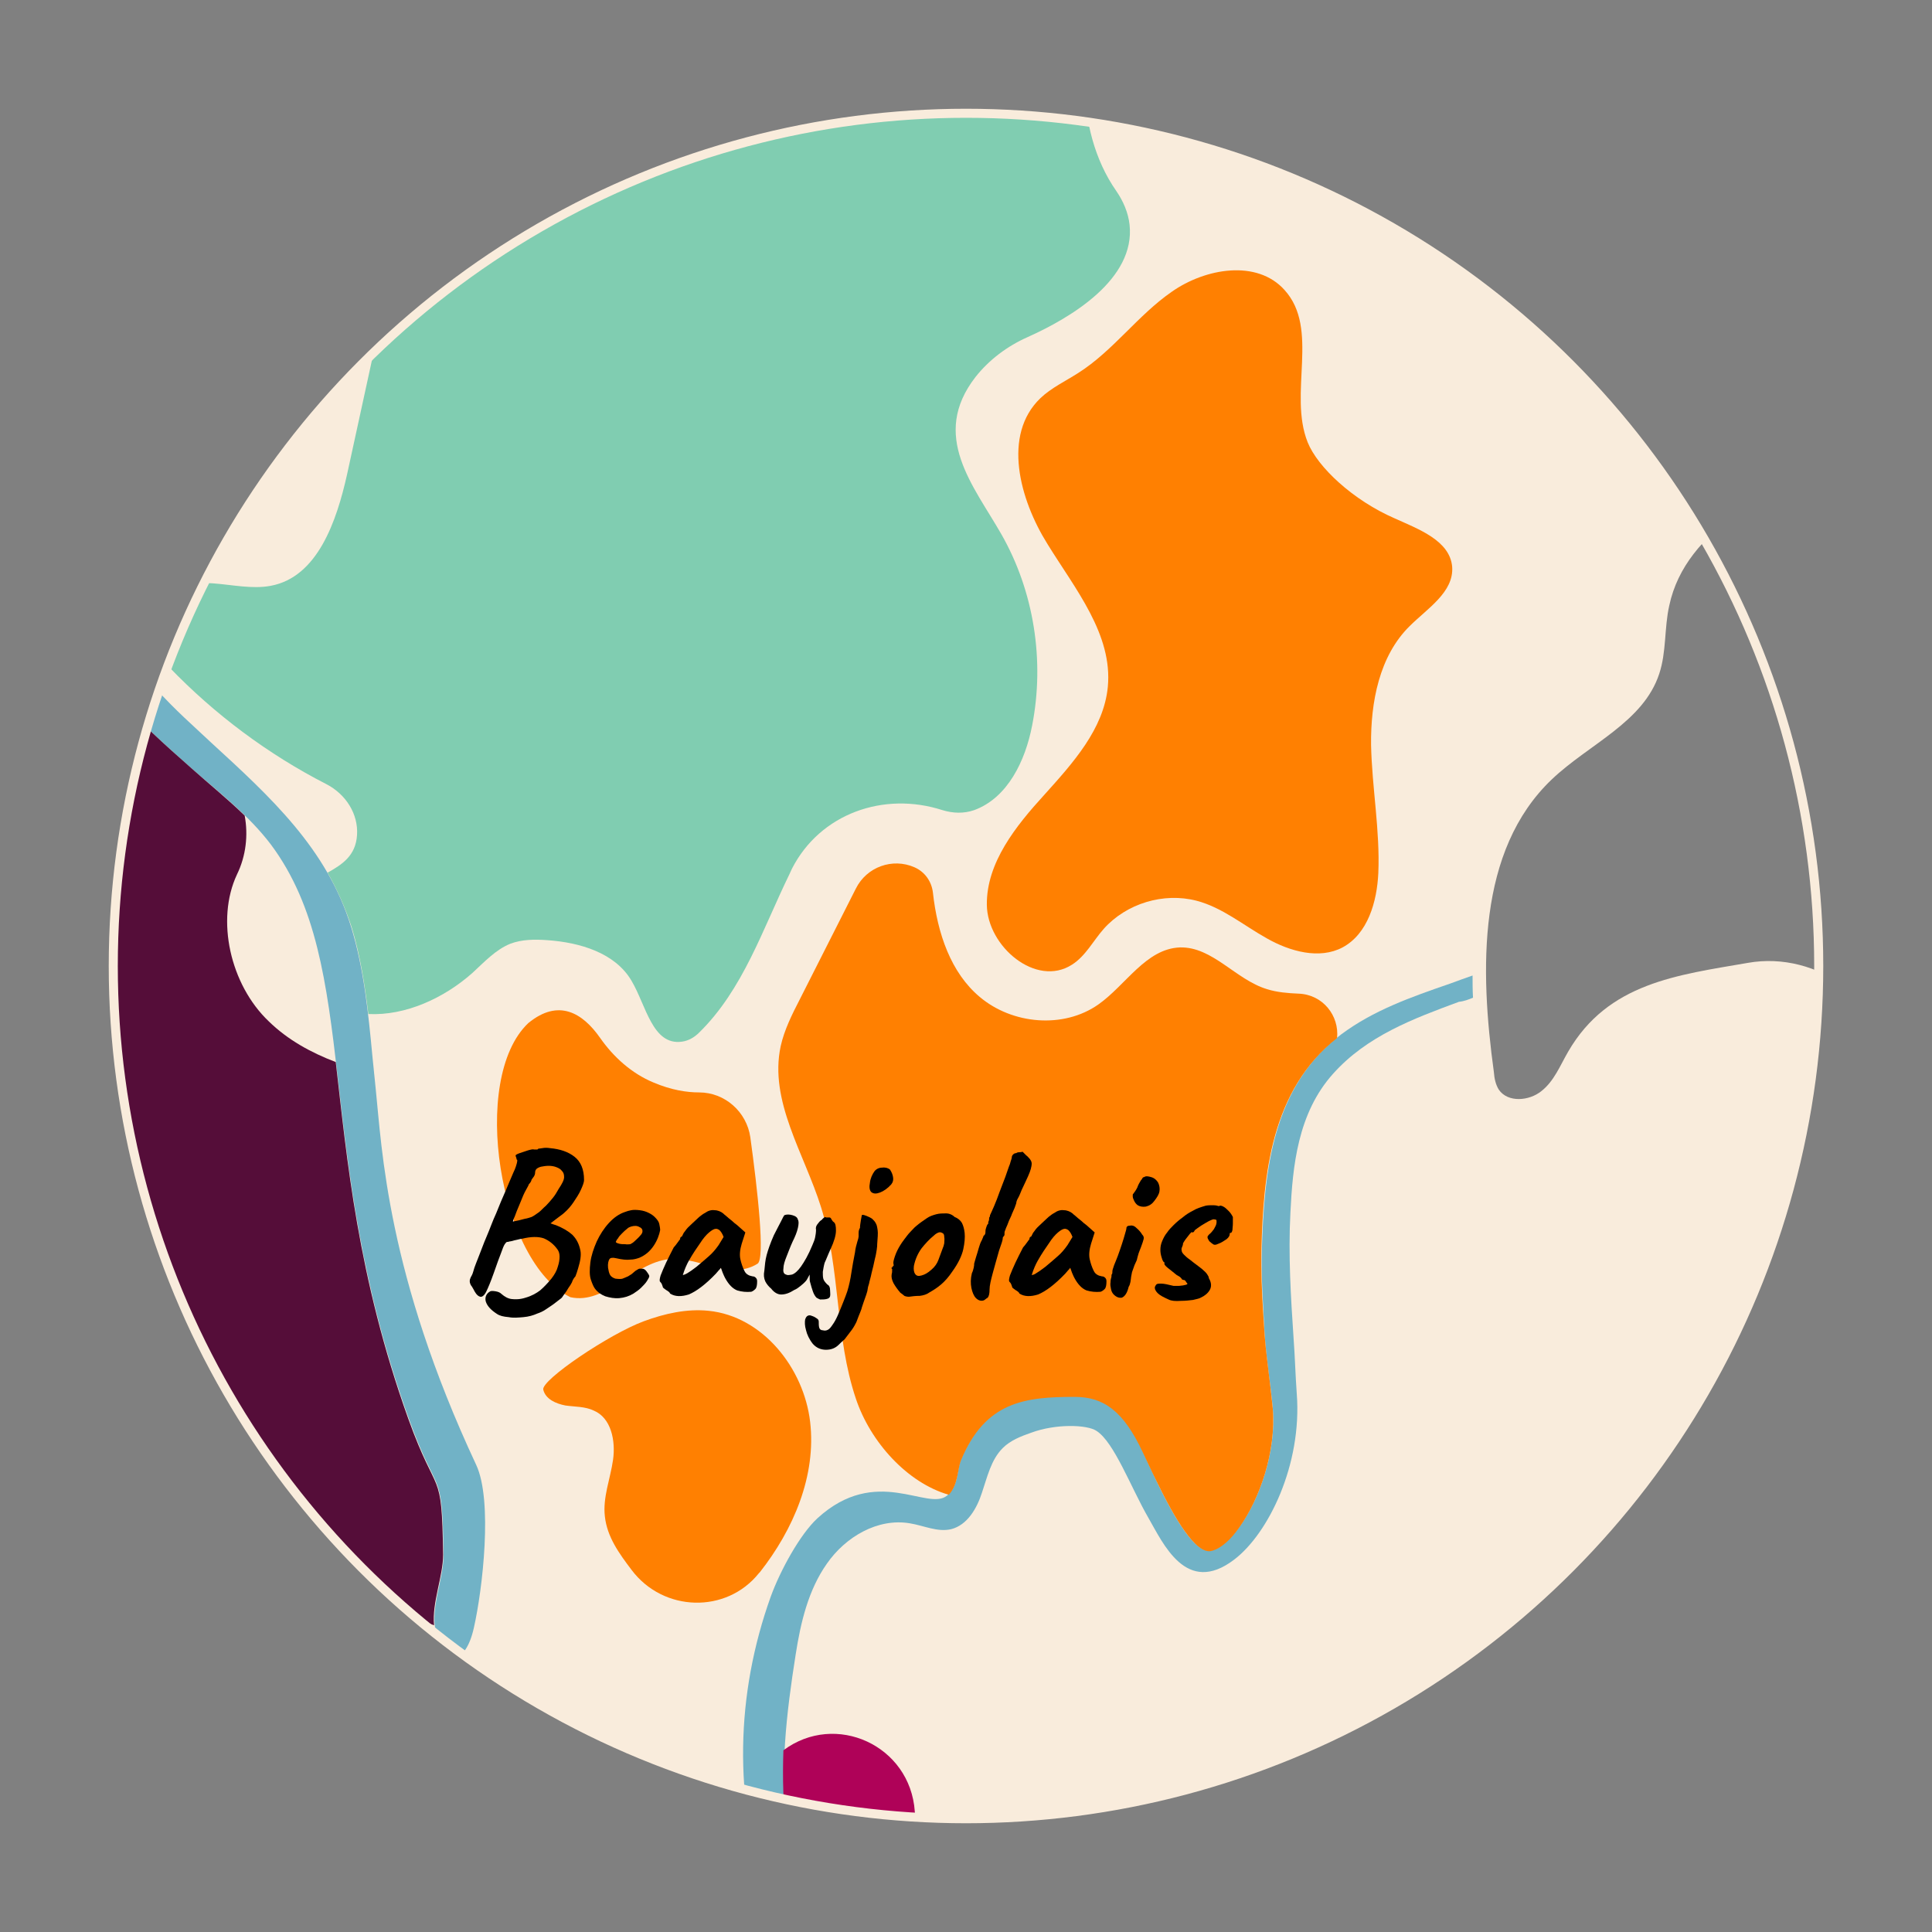 <svg xmlns="http://www.w3.org/2000/svg" xmlns:xlink="http://www.w3.org/1999/xlink" x="0px" y="0px" viewBox="0 0 426.4 426.4" style="enable-background:new 0 0 426.4 426.4;" xml:space="preserve"><rect x="0" y="0" width="426.4" height="426.4" fill="#808080" stroke="none"/><style type="text/css">	.st0{display:none;}	.st1{display:inline;}	.st2{fill:#71B2C6;}	.st3{fill:#FFFFFF;}	.st4{fill:#5B9FAF;}	.st5{fill:#4C929E;}	.st6{fill:#A2E9F4;}	.st7{fill:#F9ECDC;}	.st8{display:inline;fill:#F9ECDC;}	.st9{display:inline;fill:#71B2C6;}	.st10{display:inline;fill:none;stroke:#000000;stroke-miterlimit:10;}	.st11{fill:#550D39;}	.st12{fill:#AF0258;}	.st13{display:none;fill:#550D39;}	.st14{fill:#FF8001;}	.st15{fill:#80CDB1;}	.st16{display:none;fill:#80CDB1;}	.st17{display:inline;fill:#AF0258;}	.st18{display:none;fill:#FF8001;}	.st19{display:none;fill:#AF0258;}	.st20{fill:#C0B295;}	.st21{fill:#C1B1A0;}	.st22{fill:#6D8248;}	.st23{fill:#2D3B5E;}	.st24{fill:#B15472;}	.st25{fill:#8E704C;}	.st26{fill:#546382;}	.st27{fill:#776654;}	.st28{fill:#FFB133;}	.st29{fill:#938574;}	.st30{fill:#8C6F4B;}	.st31{fill:#6E8184;}	.st32{fill:#556566;}	.st33{fill:#B2A89B;}	.st34{fill:#3F6D5A;}	.st35{display:inline;fill:#3F6D5A;}	.st36{display:inline;fill:#548452;}	.st37{fill:#698252;}	.st38{fill:#6B573F;}	.st39{display:inline;fill:#698252;}	.st40{fill:#926DBC;}	.st41{fill:#AD89D3;}	.st42{fill:#D35353;}	.st43{fill:#E26969;}	.st44{fill:#443B36;}	.st45{fill:#7C6642;}	.st46{fill:#A07E55;}	.st47{fill:#89AA5E;}	.st48{fill:#DDB757;}	.st49{fill:#C2D6A3;}	.st50{fill:#D1C4BA;}	.st51{fill:#FCECAC;}	.st52{fill:#317699;}	.st53{fill:#D6789F;}	.st54{fill:#6FA052;}	.st55{fill:#A7BC58;}	.st56{fill:#C0CE89;}	.st57{fill:#CD92A6;}	.st58{fill:#89CFE0;}	.st59{fill:#D182A1;}	.st60{opacity:0.5;fill:#FFFFFF;}	.st61{fill:#D397AC;}	.st62{fill:#E8BFCF;}	.st63{fill:#B23F3F;}	.st64{fill:#6B3B43;}	.st65{fill:#932F2F;}	.st66{fill:#5B2C36;}	.st67{fill:#BAB1A6;}	.st68{fill:#635449;}	.st69{fill:#D8CDC3;}	.st70{fill:#706154;}	.st71{fill:#99897A;}	.st72{fill:#4C4244;}	.st73{fill:#706468;}	.st74{fill:#67934A;}	.st75{fill:#224F7F;}	.st76{fill:#62517C;}	.st77{fill:#83759E;}	.st78{fill:#9F95B7;}	.st79{fill:#E09B51;}	.st80{fill:#F4BB82;}	.st81{fill:#FFD066;}	.st82{fill:#E2BEAA;}	.st83{fill:#FFB92C;}	.st84{fill:#576835;}	.st85{fill:#CED152;}	.st86{fill:#EDED8E;}	.st87{fill:#DDA976;}	.st88{fill:#EFD292;}	.st89{fill:#C1976C;}	.st90{fill:#A3754F;}	.st91{fill:#CC9369;}	.st92{fill:#D8B480;}	.st93{fill:#F7E19A;}	.st94{fill:#EDD49D;}	.st95{fill:#FFFCF8;}	.st96{fill:#466D6C;}	.st97{fill:#E8AC70;}	.st98{fill:#D39359;}	.st99{fill:#845C3D;}	.st100{fill:#F4952F;}	.st101{fill:#5B463E;}	.st102{fill:#7F7369;}	.st103{fill:#D1B686;}	.st104{fill:#F7E1C1;}	.st105{fill:#443D36;}	.st106{fill:#F9C364;}	.st107{fill:#C19548;}	.st108{fill:#FFD140;}	.st109{fill:#F4BF56;}	.st110{fill:#FFD176;}	.st111{fill:#A37934;}	.st112{fill:#454C4C;}	.st113{fill:#634B39;}	.st114{fill:#444B4B;}	.st115{fill:#4C463F;}	.st116{fill:#92AAAD;}	.st117{fill:#4F5959;}	.st118{fill:#E55A7F;}	.st119{fill:#BCAF9F;}	.st120{display:inline;fill:#556566;}	.st121{display:inline;fill:#81913A;}	.st122{fill:#90A3A5;}	.st123{fill:#B0C0C1;}	.st124{display:inline;fill:#FFFFFF;}	.st125{fill:#8EA862;}	.st126{fill:#EAC5D3;}	.st127{display:inline;fill:#C19E67;}	.st128{fill:#C3DDE5;}	.st129{display:inline;fill:#317699;}	.st130{display:inline;fill:#B15472;}	.st131{display:inline;fill:#8E704C;}	.st132{display:inline;fill:#6B5134;}	.st133{clip-path:url(#SVGID_00000150084018867822632190000006573020070047898522_);}</style><g id="background" class="st0"></g><g id="Calque_5" class="st0"></g><g id="Calque_6" class="st0"></g><g id="map"></g><g id="Calque_8" class="st0"></g><g id="Calque_7" class="st0"></g><g id="Calque_9" class="st0"></g><g id="Calque_10"></g><g id="elements" class="st0"></g><g id="text" class="st0"></g><g id="Calque_12">	<g>		<defs>			<circle id="SVGID_1_" cx="213.2" cy="213.2" r="188.2"></circle>		</defs>		<clipPath id="SVGID_00000143602117516929092030000011832251992269658496_">			<use xlink:href="#SVGID_1_" style="overflow:visible;"></use>		</clipPath>		<g style="clip-path:url(#SVGID_00000143602117516929092030000011832251992269658496_);">			<path id="XMLID_00000142870928884966404180000004923923438019775650_" class="st7" d="M574.2-239.1c-3.3-4.9-9.6-8.4-15.4-10.6    c-9.5-3.6-19.5-6.1-29.5-7.6c-7.9-1.1-17.8,0-24.7-4.6c-10.8-7.2-10.9-20.1-27.5-15.6c-8.7,2.4-17.9,7.3-26.3,4    c-3.5-1.3-6.4-3.9-9.8-5.5c-7.1-3.2-15.6-1.4-23.1-3.6c-13.1-3.8-19.7-18-27.7-29.1c-14.2-19.6-41.4-33.1-64.6-21.1    c-7.1,3.7-14.5-6-21.1-8.3c-8.6-3-18.1-3-27-4.4c-24.8-3.9-46.9-17.4-68.2-30.7c-7.8-4.9-16-10.1-20.1-18.4    c-5.9-11.8-1.6-26-3.7-39.1c-1-6.4-4.6-13.3-11-14.3c-18.5-2.7-19.2,30.7-41.5,29.1c-15.8-1.1-18.8-17.8-22.1-30    c-2.7-10-7.2-19.5-13.2-27.9c-3.9-5.4-8.6-10.4-14.9-12.6c-10.1-3.6-22.8,0.9-31.2-5.8c-5.3-4.2-6.9-11.6-11.2-16.9    c-7.6-9.4-21.8-10.5-30.5-18.8c-8.5-8-10.5-21.5-19.8-28.6c-10.4-7.8-25-4.4-38-5.4c-12.3-0.9-24.9-7.1-30.2-18.3    c-5.3-11.4,0-29.3-8-39.2c-6.4-7.9-14.9-2.2-22.6-0.1c-13,3.6-26.7,5.7-40,8.5c-13.3,2.9-26.8,5.8-38.7,12.4    c-8.2,4.5-15.6,11-19.8,19.4c-13,26.5,2.2,59.9-3.9,87.6c-1.3,5.8-3.8,11.5-4.2,17.4c-0.4,5.1,0.8,10.3-0.7,15.2    c-1,3.4-3.3,6.3-5.6,9.1c-9.7,11.8-19,25.9-32.7,33.3c-12.1,6.5-25.2,8.7-38.5,11.2c-16.5,3.1-31.6,11.3-46.3,19.4    c-17.6,9.7-36.6,21.2-42.5,40.4c-3.1,10-2.1,21.1-6.1,30.8c-7.6,19-23.8,16.8-40.3,11.5c-17.4-5.6-36.7-9.6-55.1-8.5    c-9.2,0.5-18.4,2.6-27.7,2.1c-2.6-0.1-5.3-0.5-7.6-1.7c-3.8-2-6.1-5.9-8.2-9.6c-2.9-5.1-5.8-10.3-6.9-16    c-1.2-6.3-0.2-13.2-3.7-18.6c-3.7-5.8-11.3-7.8-18.2-7.6c-6.9,0.2-13.7,2-20.6,1.6c-13.5-0.7-26.7-9.8-39.7-5.9    c-1.9,0.5-3.8,1.5-4.7,3.2c-1,1.9-0.5,4.3,0.1,6.5c4.5,17.1,5,46.1,19.4,56.1c6.6,4.6,9.1,14.9,12.3,21.8    c5.3,11.6,8.5,22.8,7.1,35.9c-0.8,6.9-2.7,13.6-2.7,20.5c0,9.9,4,19.5,9.2,27.9c3.1,5,6.8,11.4,3.6,16.3    c-8.7,13.5-23.3-0.7-32.6-3.7c-14.1-4.6-29.8-3.2-44.3-1.5c-13,1.5-27.1,3.9-36,13.4c-2.5,2.7-4.6,5.9-7.8,7.6    c-7.9,4.3-17.2-2.3-22.9-9.2c-7.1-8.6-12.9-18.3-21-25.9c-11.5-10.8-27.4-16-43.1-15.6c-7.8,0.2-15.6,1.8-22.8,4.9    c-19.7,8.5-33.3,20.3-56.7,17.1c-8.3-1.1-16.6-3.9-25-2.7c-4.9,0.7-9.5,2.8-14.1,4.8c-7.3,3.2-14.6,6.5-21.8,9.7    c-11.7,5.2-24.1,11-31.3,21.6c-7.3,10.6-6.7,27.7,4.5,34c7.2,4.1,18.3,4,21,11.9c0.7,2,0.7,4.2,1.6,6c2.8,5.4,11.6,4.6,14.8,9.8    c2.8,4.5-0.8,10.5-5.6,12.9c-4.7,2.4-10.2,2.5-15.3,4c-5,1.5-10.2,5.5-10,10.8c0.4,10.1,13.7,9.7,19.7,14.3    c7.7,5.8,7.2,15.4,12.3,23c4.2,6.1,12.7,7.6,20.1,6.4c7.3-1.1,14.3-4.3,21.7-5c20.4-2.1,37.9,13.8,57.6,19.6    c7.9,2.3,16.3,3,23.6,6.6c7,3.4,12.7,9.2,19.7,12.7c12.2,6.1,26.6,4.2,40.2,5.3c13.6,1.1,29.1,7.4,32,20.7    c2.6,11.7-2.4,31.6,13.5,36.3c8.1,2.3,26-11.8,29.1-0.2c1.5,5.5-3.5,12-0.5,17.3c3.2,5.7,11.7,4.2,15.7,9.6    c7.9,10.4-4.7,19.5-9.4,28.1c-2.6,4.7-4.1,9.7-2.2,15c2.6,7,10.9,9.7,15.7,15c6.2,6.8,12.6,14.6,17.4,22.5    c4.3,7.1,2.5,15.7,6.9,22.4c2.8,4.2,7.8,6.2,12.3,7.9c16.9,6.4,27.9,19.4,44.3,26c5.7,2.3,12.3,4.2,15.5,9.5    c2.9,5,1.8,11.2,2.7,16.9c1.3,8.1,6.9,15.2,6.8,23.4c-0.2,8.5-6.4,15.4-10.7,22.7c-11.3,19.2,1,32.5,18.5,39.2    c0.4,0.2,0.8,0.2,1.2,0.2c2.6,3.5,5.3,7.1,8.3,10.3c4.3,4.6,9.4,7.6,14.2,11.5c8.1,6.6,11.2,15.2,12.5,25.2    c0.4,3.5,1.3,7.8,0.7,11.3c-0.5,2.6,0.3,3.1-1.3,0.6c-1.5-2.2-2-5.4-2.8-7.9c-2.9-8.2-5.9-17.9-14-22.4c-5.5-3-10.1-3-12.2-9.9    c-0.9-3.1-0.7-6.6-3.4-8.9c-3.9-3.5-8.7-1.7-11,2.4c-3.3,5.8-2.7,14.5-2.6,20.9c0.1,11.8-1.9,22.4-4.8,33.7    c-3.5,14,1.4,27.4-0.9,41.4c-1.6,9.4-17.6,44.1,2.8,45.2c1.7,0.1,3.5-0.2,5.1,0.3c1.6,0.5,3.1,2.4,2.3,3.9    c-0.4,0.7-1.1,1.2-1.8,1.6c-17.3,10.5-17.6,30.4-17.4,48.3c0.3,29.9-7.7,61.5-15.9,90c-5.6,19.4-10.2,37.1-24.1,52.6    c-4,4.4-8.6,8.6-11.3,13.9c-2.8,5.3-3.4,12.3,0.4,17c7.4,9,24.8,3.2,31.3,12.9c6.1,9.2-3.1,25.2,6.3,31.1    c3.6,2.2,8.1,1.5,12.4,1.8c16.3,1.2,27.8,18.9,44.1,20c4.5,0.3,9.1-0.7,13.5,0.3c12.9,2.9,22,15.2,34.9,18.3    c15.4,3.7,28.6-7.3,43.4,3.3c4.6,3.3,8.3,7.9,12.9,11.2c9.3,6.6,21.5,7.4,32.9,7.7c10.4,0.2,20.8,0.2,31.3-0.2    c5.5-0.2,11.2-0.5,15.9-3.3c5.5-3.3,8.7-9.4,13.7-13.5c7.8-6.5,19.3-6.9,29-3.7c10,3.3,18.4,10.1,27.7,14.6    c11.1,5.4,23.4,8.7,35.1,12.8c5.8,2,11.8,4.1,16.9,7.5c9.2,6.1,15.5,15.9,24.7,22c21.5,14,50.4,3.1,75.3,8.9    c5.8,1.3,11.9,3.6,17.6,2c8.5-2.3,15.5-7.4,23.5-10.8c7-2.9,16.7-2.5,22.9-6.5c8.9-5.8,4.1-15.3,2.1-23    c-2.8-10.7-3.1-22.5-2.2-33.5c2-22.4,10.8-44.3,25.5-61.3c4.6-5.3,9.8-10.3,16.1-13.4c4.3-2.2,9-3.4,13.3-5.4    c9.6-4.3,17.4-11.8,25.3-18.9c7.9-7.1,16.4-14,26.6-16.7c12.5-3.4,19.7,1.5,28.8,8.4c7.3,5.6,15.9,5.4,24.5,7    c9.9,1.9,13.6,5.7,21.6,11.5c7.6,5.4,18.3,6.1,26.5,1.6c2-1.1,3.8-2.4,6-3.1c4.7-1.6,9.8,0.2,14.4,2c22.9,8.8,42,29.5,66.4,33.9    c15.1,2.8,26.9,13.2,43,14.4c9.1,0.7,18.1-1.1,27-2.8c15.7-3.1,31.4-6.2,47.1-9.3c6.9-1.4,14.5-3.2,18.3-9.2    c4.3-6.8,1.5-16,4.1-23.6c4-11.6,17.8-17.2,27.6-22.9c10.9-6.4,13.5-16.1,22.9-24.1c8-6.8,18.3-10.4,27.2-16    c17.9-11.3,29.6-31.7,31.2-52.8c2-25.6-17.6-24.4-37.9-24.2c-14.9,0.2-30.2-4.3-41-14.4c-10.9-10.1-16.5-26.3-11.9-40.5    c4-12.4,28.2-39.5,10.8-52.3c-1.9-1.4-4.2-2-6.4-2.6c-14.7-4.1-27.8-7.7-22.3-26c4.5-14.9,15.4-15.8,27-23.4    c12.3-8,17.2-23.9,16.9-38.6c-0.1-3.5-0.5-7.2-2.8-9.8c-1.5-1.6-3.6-2.6-5.2-4.1c-5.1-4.5-5-12.4-5.5-19.2    c-1-11.7-5.6-10.7-13-14.5c-7.4-3.8-14-10.8-9.6-19.9c2.6-5.4,8.2-8.5,12.2-13c8.6-9.5,8.7-25.6,0.2-35.2c-2-2.3-4.4-4.2-6-6.8    c-3.9-6.3-1.8-14.4-2.5-21.8c-1.5-15.8-17.2-27.1-32.5-24.4c-15.6,2.7-30.9,4.4-39.7,19.6c-1.8,3.1-3.1,6.5-5.9,8.7    c-2.7,2.2-7.4,2.6-9.4-0.3c-0.7-1.1-1-2.5-1.1-3.9c-3.1-22.6-3.7-48.9,12.8-64.6c8.2-7.8,20.2-12.6,23.7-23.3    c1.6-4.8,1.1-10.1,2.2-15c3.7-17.5,23-24.7,35.5-34.9c15-12.3,30.1-29.7,33.1-49.5c0.6-4.2,0.7-8.6,2-12.7c1.3-4.1,4.1-8,8.2-9.2    c4.5-1.3,9.1,0.9,13.5,2.2c13.2,3.9,32.6-1.2,40.9-12.9c8-11.3,0.7-25.8,0.2-38.2c-0.7-16.7,0.3-33.4,3.1-49.8    c1.2-7.3,2.8-14.6,5.7-21.4c5.2-12.2,14.5-22.8,16.6-35.9c1.1-6.6,0.1-13.4,1-20c1.6-13.1,9.6-24.4,17.3-35.1    c8.3-11.5,16.7-23.1,25-34.6c2.9-4,5.9-8.4,6-13.3C576.6-234.4,575.7-236.9,574.2-239.1z"></path>			<path id="XMLID_00000023267604885291897970000003589202994085683869_" class="st2" d="M154.7,6.1c0.2,0.2,0.5,0.2,0.7,0.2    c1.5-7.8-0.7-13.4-7.7-20c-1.2-1.1-2.4-2.2-3.8-3.3c-3.3-2.7-6.7-5.6-9.1-9.4c-3.6-5.8-2.6-11.3-1.6-16.7l0.1-0.4    c1.9-10.4,2.2-18.9-2.4-26.7c-4-6.8-11-13-21.2-18.9c-2.1-1.2-4.1-2.3-6.2-3.5c-7.4-4-15-8.2-21.3-14.8c-4.4-4.6-7.7-10-11-15.1    c-2.9-4.6-5.6-8.9-9-12.8C47-152.6,25-147.2,3.7-142c-2.5,0.6-4.9,1.2-7.3,1.8c-25.7,5.9-55.4,9.1-80.4-12.7    c-12.1-10.5-19.6-24.1-26.9-37.2c-3.9-7-7.9-14.3-12.6-20.9c-7.4-10.5-14.9-17.8-23.1-22.4c-10.1-5.7-22-8-33.4-10.3l-3-0.6    c-13.4-2.7-27.4-6.7-39.7-17.8c-6.5-5.9-12.3-12.6-17.9-19c-2.3-2.7-4.6-5.3-7-8c-7.4-8.2-17.5-18.3-30.1-23.9    c-14.8-6.6-31-6.7-43.5-6.1c-3.3,0.2-6.6,0.4-10,0.6c-12.8,0.9-26.1,1.7-39.3-0.8c-6.6-1.3-12.2-3.8-17.5-6.6    c-0.4,2.2-0.9,4.4-1.6,6.5c9.2,6.5,20.9,9.9,31.4,10.8c8.8,0.8,18.2,0.2,27.2-0.3c19.5-1.2,39.6-2.5,57.4,9.2    c11,7.3,19.6,17.2,27.9,26.9c7.2,8.4,14.6,17,23.5,23.6c8.8,6.5,19.8,10.9,34.6,13.8c2.1,0.4,4.1,0.8,6.2,1.2    c11.5,2.1,23.3,4.2,33.5,10.8c14.1,9.2,22.1,24,29.8,38.3c3.4,6.2,6.5,12.1,10.2,17.5c12.7,19,30.5,32,50.1,36.7    c20.7,5,42.1-0.7,62.8-6.2c5.2-1.4,10.5-2.8,15.7-4l1.5-0.4c4.9-1.2,10-2.4,15.2-2.4c1.6,0,3.2,0.1,4.8,0.4    c7.6,1.2,14.1,5.6,20.4,13.7c2.7,3.5,5.1,7.3,7.3,10.9c3.6,5.7,7,11.1,11.5,15.6c4.7,4.7,11.5,8.5,18.8,12.6    c15.6,8.8,33.2,18.8,31,39.7c-0.2,2.3-0.6,4.5-1,6.6c-1.2,6.9-2.2,12.9,1.2,18.8c2.2,3.8,5.7,6.8,9.5,10    c6.3,5.3,13.3,11.3,13.6,21.5C154.5,5.9,154.5,6,154.7,6.1z"></path>			<path id="XMLID_00000084525691659937536790000009890357900681647268_" class="st2" d="M82.9,240.1c-0.2-2.3-0.5-4.6-0.7-6.9    c-0.9-9.6-1.9-19.5-4.7-28.6c-5.3-17.3-17.8-28.7-31-40.8c-1.9-1.8-3.9-3.6-5.8-5.4c-8.6-8.1-15.4-16.9-21-27.2    c-1-1.9-2-3.7-2.9-5.6c-3.1-6.1-6.1-11.8-10.2-16.9c-5.9-7.3-13.9-11.2-22.4-15.2c-7.1-3.4-14.4-6.8-20.7-12.5    c-15.8-14.4-19-37.7-21.5-56.5c-3-21.9-6.6-40.9-23.1-51.4c-24.2-15.5-64-15.3-84.3-11.7c-24,4.2-57.3,11-91.2,40.9l-1,0.7    c-10.2,7.5-20.8,15.3-33.4,18.8c-9.8,2.7-19.6,2-29,1.3c-12-0.9-23.3-1.7-34,4.2c-4.2,2.3-8,5.5-11.9,8.8c-3.4,2.9-7,5.9-11,8.3    c-10.7,6.6-19.1-0.7-25.9-6.5l-0.8-0.7c-1.2-1-2.5-2.1-3.7-3.2c-13.5-11.7-28.9-22.7-47.3-21.8c-19.1,0.9-44,15.4-66.1,35.5    c-20.9,18.9-42.7,37.8-57.7,39.7c-27.9,3.5-39.8-19-54.7-20.1c-8.8-0.6-15.6,3.3-20.8,9.4c-0.6,2.9-1.1,5.7,0.3,8.2    c0.4,0.8,1,1.4,1.6,2c0.8-1,1.6-1.9,2.6-2.8c5.3-5.1,13.2-7.3,20.3-5.7c8.5,1.9,15.1,8.4,22.8,12.4c12.2,6.3,27.1,5.8,39.9,0.8    c13.9-5.4,24.1-14.9,34.6-24.7c28.9-27.3,52.3-38,62.1-43.7c23.6-13.7,43.3,3.5,59.1,17.3l0.6,0.6c13.3,11.7,24.1,17.4,36.6,9.7    c3.5-2.2,6.7-4.8,10-7.7c4.1-3.4,8.3-7,13.3-9.7c10-5.3,21.3-4.5,31.4-3.7l2.1,0.2c11,0.8,20,1.3,28.9-1.4    c10.7-3.2,20.6-9.6,28.8-15.5c12.7-9,25.7-20.1,39.9-26.9c41.8-20,79.5-20.7,96.8-18.2c10.1,1.4,19.7,4.9,29.2,8.4    c18.3,6.7,24,26,26.7,43.7c0.4,2.4,0.7,4.7,1.1,7.1c2.6,17.3,5,33.7,14,48.2c8.3,13.3,21.5,20.4,33.4,25.5    c10.6,4.6,17.3,10.1,22.4,18.4c2.4,3.9,4.5,8,6.5,11.9c2.3,4.4,4.6,8.9,7.3,13.1c6.4,9.9,14.9,17.4,23.9,25.4    c5.9,5.2,12.5,10.2,17.5,16.8c20.1,27,9,67,30.4,126.6c6.5,18.1,7.4,10.3,7.7,30c0.1,5.3-3,11.9-1.7,17.1c2,8.1,6.6,7.3,8.4-0.9    c1.9-8.4,4.2-28,0.5-35.9C85.4,281.2,84.3,253.6,82.9,240.1z"></path>			<path id="XMLID_00000180331607017691968980000018324864050464971176_" class="st2" d="M325.1,220.2c-0.1-1.6-0.1-3.3-0.1-4.9    c-1.7,0.6-3.4,1.2-5,1.8c-8.7,3-16.9,5.9-24,11.2c-15.3,11.5-17,30.5-17.5,47.4c-0.2,6.2,0.3,12.5,0.6,18.6    c0.4,5.9,1.2,10.3,1.8,16.4c1.2,14-7.2,29.8-13.5,31.5c-4.8,1.2-11.6-14-15.2-21.9c-4.3-9.3-8.6-12.2-15-12.2    c-10.9,0-19.6,1-25.1,14c-0.9,2.1-0.5,5.9-3.1,8c-4.3,3.5-15.6-6.9-28.6,5c-3.8,3.5-8.2,11.5-10.3,17.3    c-7.7,21.5-8.3,44.7-0.7,66.8c1.1,3.3,2.4,6.4,3.7,9.5c4.5,10.9,9.2,22.1,4.1,36.2c-3,8.3-7.8,15.8-12.5,22.9    c-3,4.6-6,9.3-8.5,14.2c-6.3,12.2-8.9,25.8-7.8,40.2c1,13,6.2,22.5,12.3,33.5c1.4,2.6,2.8,5.2,4.3,7.9    c8.7,16.8-0.1,28.4-8.6,39.5c-1.2,1.6-2.5,3.2-3.7,4.9c-9.4,13.1-9.9,28.1-1.4,46c2.5,5.3,5.3,10.7,7.9,15.8    c4.7,9.1,9.5,18.5,13.5,28.4c1.6-0.5,3.1-1.1,4.6-1.9c0.9-0.5,1.7-1,2.6-1.5c-3.5-8.6-7.2-16.5-10.6-23.4c-1.4-2.7-3-5.6-4.7-8.7    c-7.4-13-16.6-29.1-9.1-44.4c2.5-5.1,6-9.3,9.3-13.4c4.3-5.3,8.4-10.3,10.2-16.9c3-11.6,0.7-22.3-7.7-35.8    c-10.4-16.6-13.8-34.5-9.8-52c2.6-11.6,8.9-21.6,15.1-31.3c8-12.7,15.6-24.7,15-39.7c-0.4-8.1-3.5-15.5-6.8-23.4    c-2.8-6.7-5.8-13.7-6.9-21.3c-2-12.8-0.3-26.6,1.7-39.3c1.1-7.1,2.8-14.3,6.9-20.1c4.1-5.9,11.2-10.1,18.3-8.9    c3.1,0.5,6.1,2,9.1,1.3c3.6-0.9,5.7-4.6,6.8-8c1.2-3.5,2-7.3,4.6-9.9c1.7-1.7,4-2.6,6.3-3.4c5.4-2,12.3-1.8,14.4-0.4    c3.9,2.5,7.6,12.5,11.4,19.1c3.3,5.7,8.4,17.4,19,9.3c7.5-5.7,15-20.9,13.8-36.6c-0.3-4.1-0.4-8.2-0.7-12.2    c-0.6-9-1.2-18.3-0.7-27.8c0.5-10.2,1.6-21.9,9.4-30.6c7.5-8.4,17.8-12.2,27.8-15.9C323.1,221,324.1,220.6,325.1,220.2z"></path>			<path class="st12" d="M500.7-232c-12,4.7-24.2,10-32.8,19.5c-8.6,9.5-12.5,24.5-5.8,35.5c3.9,6.3,11.1,11.4,10.9,18.8    c-0.2,6.8-6.8,11.7-13.4,13.8c-6.5,2.1-13.7,2.6-19.5,6.1c-5.8,3.6-9.7,12-5.3,17.3c1.4,1.7,3.5,2.9,4.3,5    c1.5,3.8-2.3,7.5-5.7,9.7c-11.7,7.7-24.8,14.2-33.5,25.2c-8.7,11-11.1,28.8-0.7,38.3c3.7,3.3,8.6,5.3,11.8,9.1    c4.2,5.1,4.6,12.2,6.1,18.6c2.8,12.3,10.1,23,17.2,33.4c2.7,3.9,5.5,8,8.7,11.5c1.2-1.2,2.6-2.1,4.3-2.6    c4.5-1.3,9.1,0.9,13.5,2.2c13.2,3.9,32.6-1.2,40.9-12.9c8-11.3,0.7-25.8,0.2-38.2c-0.7-16.7,0.3-33.4,3.1-49.8    c1.2-7.3,2.8-14.6,5.7-21.4c5.2-12.2,14.5-22.8,16.6-35.9c1.1-6.6,0.1-13.4,1-20c1.6-13.1,9.6-24.4,17.3-35.1    c8.3-11.5,16.7-23.1,25-34.6c2.9-4,5.9-8.4,6-13.3c0-2.8-0.9-5.3-2.4-7.5c-3.3-4.9-9.6-8.4-15.4-10.6c-0.5-0.2-1.1-0.4-1.6-0.6    c-6.2,0.7-12.5,2.4-18.2,4.3C526-241.6,513.3-236.9,500.7-232z"></path>			<path class="st14" d="M236.6,212.9c3-1.9,4.7-5.3,7-7.9c5-5.6,13.2-8.1,20.5-6.2c5.7,1.5,10.3,5.4,15.5,8.3    c5.1,2.9,11.6,4.7,16.7,2c5.6-3,7.6-10.1,7.9-16.4c0.4-9.4-1.4-18.8-1.6-28.3c-0.1-9.4,1.8-19.6,8.5-26.2    c3.9-3.9,9.8-7.5,9.4-13.1c-0.5-5.8-7.4-8.3-12.7-10.7c-9.2-4-17-11.3-19.2-16.8c-4.3-10.8,2.7-25-5.1-33.6    c-6.1-6.8-17.5-4.8-24.9,0.4c-7.5,5.2-12.9,13-20.6,17.9c-2.8,1.8-6,3.3-8.4,5.6c-8.4,8.1-4.6,22.3,1.6,32.2    c6.1,9.9,14.4,19.9,13.3,31.5c-0.9,9.3-7.7,16.8-14,23.8c-6.3,6.9-12.8,15-12.7,24.3C217.9,208.9,228.7,218,236.6,212.9z"></path>			<path class="st14" d="M286.6,219.3c-2.4-0.1-4.8-0.3-7-1c-6.9-2.1-12-9.4-19.2-9.2c-7.5,0.3-11.9,8.3-18,12.6    c-7.7,5.4-19,4.4-26.2-1.7c-6.3-5.3-9.3-13.9-10.3-23c-0.3-2.5-1.8-4.6-4.1-5.6c-4.8-2.1-10.5-0.1-12.9,4.7l-12.4,24.5    c-1.7,3.3-3.4,6.7-4.2,10.3c-2.6,12.1,5.2,23.7,8.9,35.5c4.3,13.7,3.1,28.7,7.7,42.3c3.2,9.6,11.4,18.6,20.5,21.2    c2.1-2.2,1.9-5.6,2.7-7.6c5.4-13,14.1-14,25.1-14c6.3,0,10.7,3,15,12.2c0.9,1.9,2,4.3,3.2,6.7c3.7,7.6,8.5,16,12,15.1    c2-0.5,4.2-2.4,6.2-5.3c4.4-6.2,8.1-16.6,7.3-26.2c-0.2-2-0.4-3.7-0.6-5.4c-0.4-3.6-0.9-6.9-1.2-10.9c-0.1-1.5-0.2-3.1-0.3-4.6    c-0.3-4.7-0.5-9.4-0.4-14c0.4-16.6,2.1-35.3,16.7-46.8C295.6,224.2,292,219.5,286.6,219.3z"></path>			<path class="st14" d="M135.3,322.2c-0.6,4.2-2.3,8.3-1.8,12.5c0.5,4.5,3.1,8.1,5.9,11.8c7,9.3,20.9,9.7,28.1,0.7    c0.1-0.1,0.1-0.1,0.2-0.2c7.4-9.4,12.5-21.3,11.1-33.2c-1.4-11.9-10.5-23.3-22.4-24.5c-4.8-0.5-9.7,0.6-14.3,2.3    c-7.6,2.8-22.7,13-22.2,15.1c0.5,2.1,2.8,3.1,4.9,3.5c2.1,0.3,4.3,0.2,6.2,1.1C134.9,312.9,135.9,318,135.3,322.2z"></path>			<path class="st14" d="M125.9,286.3c7.8,1.7,13.8-7.5,21.7-8.4c6.4-0.7,13.6,4.8,19.6,1c1.7-1.1,0-16.3-1.6-27.9    c-0.8-5.6-5.6-9.9-11.3-9.9c-2.7,0-6.1-0.5-10.1-2.2c-4.8-2-8.8-5.6-11.8-9.9c-3.8-5.4-9.1-8.7-15.8-3.2    C103.6,238.1,110.2,278.7,125.9,286.3z"></path>			<path class="st15" d="M133.2-43.1c-1,5.3-2,10.9,1.6,16.7c2.4,3.8,5.8,6.7,9.1,9.4c1.4,1.1,2.6,2.2,3.8,3.3    c7,6.6,9.1,12.2,7.7,20c-0.2,0-0.5,0-0.7-0.2c-0.2-0.1-0.2-0.2-0.2-0.3c-0.2-10.3-7.3-16.2-13.6-21.5c-3.8-3.2-7.4-6.2-9.5-10    c-3.4-5.9-2.4-11.9-1.2-18.8c0.4-2.1,0.7-4.3,1-6.6c0.1-1.2,0.2-2.3,0.2-3.4c-25.6,3-51.3,6-76.9,9c-4.1,0.5-8.5,0.9-12.3-0.8    c-4.6-2.1-7.3-7-9.6-11.6l-38.6-76.5c-8.6,2.1-17.2,4-25.8,4.8c-0.5,14.2,3.7,29-0.8,42.5c-3.6,11.1-12.5,19.6-18.2,29.8    c-7.3,13.2-8.9,29.8-2.6,43.5c6.3,13.7,21,23.6,36,22.7C-8.9,8.4-0.9,4.9,7.5,5c26.4,0.5,41.4,35.2,67.6,38.1    c4.9,0.5,10.9,0.3,12.5,6.3c0.4,1.6,0.3,3.2,0,4.8l-11,50.5c-2.3,10.3-6.5,22.7-16.9,24.6c-8.1,1.5-17.9-4-23.4,3.1    c-3.4,4.4-2.8,10.8,1,14.8c10.1,10.5,21.9,19.3,34.8,25.9c4.2,2.2,7,6.5,6.7,11.2c-0.3,4.6-3.3,6.5-6.5,8.3    c2.1,3.7,3.9,7.7,5.3,12c1.9,6.2,2.9,12.7,3.7,19.2c8.2,0.4,16.7-3.5,23-9.1c2.6-2.4,5.1-5.1,8.3-6.4c2.6-1,5.5-1,8.2-0.8    c7.2,0.5,15,2.8,18.6,9c3.2,5.4,4.6,14.3,11.1,13.4c1.5-0.2,2.8-1,3.8-2c9.7-9.5,14-22.8,19.9-34.9c0.2-0.4,0.4-0.9,0.6-1.3    c6.2-12.1,20.2-17.1,33.2-12.9c2.3,0.7,4.7,0.8,7,0c7.4-2.7,11.3-10.9,12.8-18.7c2.8-14.3,0.4-29.6-6.8-42.2    c-6.1-10.7-15.8-21.7-5.7-34.7c3-3.8,7-6.8,11.5-8.8c9.6-4.3,23.8-12.8,22.5-24.8c-0.3-2.7-1.4-5.2-2.9-7.4    c-4.9-7-6.9-15.5-7.1-24c-0.4-14.8-11-29.8-25.8-32.5c-4.7-0.9-9.6-0.7-13.9-2.6c-10.6-4.7-12.5-18.6-15.2-29.9    s-12.1-24.4-23-20.3c-4.5,1.7-7.5,5.9-11.6,8.4c-4.1,2.5-9.1,3.1-14,3.7c-0.4,0-0.7,0.1-1.1,0.1c-0.1,3.6-0.6,7.4-1.3,11.5    L133.2-43.1z"></path>			<g>				<path class="st11" d="M-483,211.1c6.8,4.6,13.2,13.6,21.1,8.9c5-2.9,6.6-9.4,4-14.6c-12.9-25.5-28.2-53.2-24.8-82     c3.1-26,28.6-51,53.6-43.1c50.4,19,32.8,128.3,52.6,171.5c15.5,16.9,72.3,7.9,87-7.6c24.6-34.6,37-54,83.9-58     c56.2-8.9,125.9,34.1,110.9,96.5c-3.3,12.1-10.2,23.1-11.6,35.5c-2.7,22.3,15.8,44.9,38.2,46.7c26,2.1,49.6-19.9,75.5-17.1     c34.6,7.2,44.5,27.3,80.5,9.6c2.6-0.3,5.2,0.3,7.9,1.3c-0.5-5,2-10.8,2-15.6c-0.3-19.7-1.2-11.9-7.7-30     c-11.2-31.3-13.5-57.2-16-78.7c-5.5-2.1-10.6-4.9-14.8-9c-8.5-8.1-11.7-22.4-7-32.4c2-4.1,2.5-8.7,1.7-13     c-3.8-3.7-7.9-7-11.7-10.4c-6-5.3-11.7-10.4-16.7-16.1c-36.5-15.4-81.5-4.2-73.5-66.6c0.3-2,0.6-3.9,1-5.9     c-1.5-1.8-2.9-3.7-4.2-5.7c-9-14.5-11.4-30.8-14-48.2c-0.4-2.4-0.7-4.7-1.1-7.1c-2.8-17.7-8.5-37-26.7-43.7     c-9.5-3.5-19.2-7-29.2-8.4c-17.3-2.4-54.9-1.8-96.8,18.2C-233.3-7.1-246.4,3.9-259,13c-8.2,5.8-18,12.2-28.8,15.5     c-8.9,2.7-18,2.3-28.9,1.4l-2.1-0.2c-10-0.8-21.4-1.7-31.4,3.7c-4.9,2.6-9.2,6.2-13.3,9.7c-3.4,2.8-6.5,5.5-10,7.7     c-12.5,7.7-23.3,2-36.6-9.7l-0.6-0.6c-15.8-13.8-35.4-31.1-59.1-17.3c-9.8,5.7-33.2,16.4-62.1,43.7     c-10.5,9.9-20.7,19.3-34.6,24.7c-12.8,5-27.7,5.5-39.9-0.8c-7.7-4-14.3-10.5-22.8-12.4c-7.2-1.6-15,0.6-20.3,5.7     c-0.3,0.3-0.6,0.6-0.9,0.9c3.2,5.6,11.6,4.2,15.6,9.4c7.9,10.4-4.7,19.5-9.4,28.1c-2.6,4.7-4.1,9.7-2.2,15     c2.6,7,10.9,9.7,15.7,15c6.2,6.8,12.6,14.6,17.4,22.5c4.3,7.1,2.5,15.7,6.9,22.4c2.8,4.2,7.8,6.2,12.3,7.9     c16.9,6.4,27.9,19.4,44.3,26c3.5,1.4,7.2,2.7,10.4,4.6C-523.1,218.2-506.3,198.3-483,211.1z"></path>			</g>			<path class="st12" d="M173.7,404.9c1.2,7.6,4.1,14.6,6.9,21.3c3.3,7.9,6.4,15.3,6.8,23.4c0.7,15-6.9,27-15,39.7    c-6.1,9.7-12.4,19.7-15.1,31.3c-4,17.5-0.6,35.5,9.8,52c7,11.2,9.8,20.5,8.8,29.9c7.4,1.3,14.6,4.9,20.2,11.1    c14,15.2,34.5,28.2,73.6,38.1c4.3,1.1,8-5.1,11.1-9c1.6-2,2.8-4.4,3.3-6.9c3.3-18.1-26.6-32.2-29.9-49.6    c-0.5-3.5,0.2-6.7,1.5-9.9c6.5-15,0.3-32.3-14.6-38.9c-32-14.2-17.2-22.4,8.5-34.7c18.3-8.7,18.4-34.4,0.5-43.8    c-0.1-0.1-0.3-0.1-0.4-0.2c-11.8-6.2-21-16.3-30-26.1c-10.1-10.1-16.9-20.4-17.8-32.8c-1-14.6-17.5-22.1-29-13.5    C172.7,392.4,172.8,398.8,173.7,404.9z"></path>			<g>				<path d="M109.7,290c-1.4-0.9-2.2-1.8-2.5-2.8c-0.2-0.9,0.1-1.7,1-2.2c0.2-0.1,0.6-0.1,1.2,0c0.6,0.1,1,0.3,1.3,0.6     c0.7,0.6,1.4,1,2.2,1.1s1.9,0.1,3.1-0.3c1.4-0.4,2.4-1,3.2-1.6c0.7-0.6,1.6-1.5,2.5-2.6c0.7-0.9,1.2-1.8,1.4-2.6     c0.3-0.9,0.4-1.6,0.4-2.3c0-0.7-0.2-1.2-0.5-1.6c-0.8-1.1-1.8-1.9-3-2.4c-1.2-0.4-2.8-0.4-4.8,0.1c-0.2,0-0.6,0.1-1,0.2     c-0.5,0.1-0.9,0.2-1.2,0.3c-0.4,0.1-0.6,0.1-0.6,0.1c-0.2,0.1-0.4,0.1-0.5,0.1s-0.3,0.2-0.5,0.5c-0.2,0.3-0.5,1-0.8,1.9     c-0.4,1-0.9,2.4-1.6,4.4c-0.7,2-1.3,3.4-1.7,4.2s-0.9,1.2-1.3,1.1c-0.4-0.1-0.8-0.4-1.2-1.1c-0.3-0.5-0.5-1-0.9-1.5     c-0.3-0.6-0.3-1.1,0-1.7c0.2-0.3,0.3-0.6,0.4-0.8c0.1-0.2,0.2-0.7,0.4-1.3c0.2-0.5,0.5-1.4,1-2.6c0.5-1.2,1-2.7,1.7-4.3     s1.3-3.4,2.1-5.1c0.7-1.8,1.4-3.4,2.1-5c0.7-1.6,1.2-2.9,1.7-4c0.5-1,0.7-1.8,0.8-2.2c0.1-0.5,0.1-0.7-0.1-0.7     c0-0.2,0-0.3-0.1-0.5s-0.1-0.3-0.1-0.4c0-0.1,0.3-0.3,0.9-0.5c0.6-0.2,1.2-0.4,1.8-0.6c0.7-0.2,1.1-0.3,1.4-0.2     c0.2,0,0.4,0,0.6,0s0.3-0.1,0.3-0.2c0.1,0,0.4,0,0.9-0.1s1.1-0.1,1.7,0c2.2,0.2,4,0.8,5.4,1.9c1.4,1.1,2.1,2.8,2.1,5.1     c0,0.6-0.3,1.3-0.7,2.2c-0.4,0.9-1,1.8-1.6,2.7c-0.6,0.9-1.3,1.7-2,2.3c-0.4,0.4-0.9,0.7-1.4,1.1c-0.5,0.4-1.1,0.8-1.7,1.3     c0.5,0.2,0.9,0.3,1.2,0.4c1.5,0.6,2.7,1.3,3.6,2.1c0.9,0.9,1.5,2,1.8,3.5c0.1,0.5,0.1,1.1,0,1.8c-0.1,0.7-0.3,1.4-0.5,2.1     c-0.2,0.7-0.4,1.3-0.6,1.8c-0.2,0.2-0.5,0.6-0.7,1.1c0,0.1-0.1,0.3-0.4,0.8c-0.3,0.4-0.6,0.9-0.9,1.4c-0.4,0.5-0.7,1-1,1.4     c-0.3,0.3-0.8,0.6-1.4,1.1c-0.6,0.5-1.3,0.9-2,1.4c-0.7,0.5-1.4,0.8-2,1c-0.9,0.4-1.9,0.7-3.1,0.8s-2.2,0.2-3.2,0     C111.1,290.6,110.3,290.4,109.7,290z M113.2,269.6c1.1-0.2,1.9-0.4,2.6-0.6c0.7-0.1,1.1-0.3,1.5-0.4c0.2-0.1,0.4-0.2,0.7-0.4     c0.3-0.2,0.6-0.4,1-0.7c0.5-0.4,0.9-0.9,1.5-1.4c0.5-0.5,1-1.1,1.5-1.7c0.5-0.6,0.9-1.3,1.3-2c0.8-1.2,1.2-2,1.2-2.6     s-0.1-1-0.5-1.4c-0.3-0.4-0.7-0.6-1.2-0.8s-1.1-0.3-1.7-0.3c-0.6,0-1.2,0.1-1.7,0.2c-0.4,0.1-0.8,0.3-1,0.5     c-0.2,0.2-0.3,0.5-0.3,0.8c0,0.3-0.1,0.6-0.3,0.9s-0.4,0.5-0.5,0.7c0,0.2-0.2,0.6-0.6,1c0,0.1-0.2,0.5-0.6,1.2     c-0.4,0.7-0.8,1.6-1.3,2.9c-0.6,1.4-1,2.4-1.2,3C113.3,269.1,113.2,269.5,113.2,269.6z"></path>				<path d="M139.8,285.5c-1,0.6-2,0.9-3.1,1c-1.1,0.1-2.1-0.1-3.1-0.4c-1-0.4-1.7-0.9-2.3-1.7c-0.3-0.4-0.6-1.1-0.9-2     c-0.3-0.9-0.3-2.2-0.1-3.8c0.2-1.5,0.7-3,1.4-4.6c0.7-1.5,1.6-2.9,2.7-4.1c1.1-1.2,2.3-2,3.5-2.4c0.5-0.2,0.9-0.3,1.4-0.4     c0.5-0.1,1.1-0.1,1.9,0c0.8,0.1,1.4,0.3,2,0.6c0.6,0.3,1,0.6,1.3,0.9c0.5,0.5,0.9,1,1,1.5s0.2,1,0.2,1.4c-0.2,1-0.6,2.2-1.4,3.4     c-0.8,1.2-1.8,2.1-3.2,2.7c-0.6,0.2-1.2,0.4-2,0.4c-0.8,0.1-1.8,0-3.1-0.3c-0.8-0.2-1.3-0.1-1.5,0.2c-0.2,0.3-0.4,1-0.3,1.9     c0.1,0.6,0.2,1.1,0.4,1.5c0.2,0.4,0.6,0.7,1.2,0.9c0.8,0.1,1.3,0.1,1.6,0c0.3-0.1,0.7-0.3,1.2-0.5c0.3-0.2,0.5-0.3,0.8-0.5     c0.2-0.2,0.5-0.4,0.7-0.6c0.2-0.2,0.5-0.3,0.6-0.4c0.2-0.1,0.3-0.2,0.5-0.2c0.2,0,0.3,0,0.5,0c0.4,0,0.7,0.2,1,0.6     c0.3,0.4,0.5,0.7,0.6,1c0,0.3-0.2,0.6-0.5,1.1c-0.3,0.5-0.8,1-1.3,1.5S140.4,285.1,139.8,285.5z M139.1,274.6     c0.2-0.1,0.6-0.3,1-0.7c0.4-0.4,0.8-0.7,1.2-1.2c0.4-0.4,0.5-0.7,0.5-1c0-0.4-0.2-0.7-0.7-0.9c-0.5-0.3-1.1-0.3-1.8-0.1     c-0.3,0.1-0.6,0.2-0.9,0.5c-0.4,0.3-0.7,0.6-1.1,1c-0.4,0.4-0.7,0.7-0.9,1.1c-0.3,0.3-0.4,0.6-0.5,0.8c0.1,0.2,0.4,0.3,0.8,0.4     c0.4,0.1,0.8,0.1,1.3,0.1C138.4,274.7,138.8,274.6,139.1,274.6z"></path>				<path d="M147.9,285.5c-0.1-0.3-0.4-0.5-0.9-0.8c-0.4-0.3-0.7-0.5-0.7-0.6c0-0.1-0.1-0.3-0.2-0.6c-0.1-0.3-0.3-0.5-0.4-0.6     c-0.2-0.2-0.1-0.7,0.1-1.4c0.3-0.8,0.7-1.7,1.2-2.8c0.5-1.1,1.1-2.2,1.7-3.4c0.3-0.3,0.5-0.6,0.8-1c0.3-0.4,0.5-0.7,0.6-0.8     c0-0.1,0-0.3,0.1-0.4c0.1-0.1,0.2-0.2,0.3-0.2l0.4-0.8c0.1-0.1,0.3-0.4,0.6-0.8c0.3-0.4,0.8-0.8,1.3-1.3s1-0.9,1.5-1.4     c0.5-0.4,0.9-0.7,1.3-0.9c0.7-0.5,1.4-0.7,2.1-0.6c0.7,0,1.4,0.3,1.9,0.7c0.1,0.1,0.3,0.3,0.7,0.6c0.3,0.3,0.7,0.6,1.2,1     c0.4,0.4,0.8,0.7,1.2,1l1.8,1.6l-0.8,2.5c-0.4,1.3-0.5,2.5-0.3,3.4s0.5,1.8,0.9,2.6c0.2,0.4,0.4,0.6,0.7,0.8     c0.3,0.2,0.6,0.3,1.1,0.4c0.3,0,0.5,0.1,0.7,0.3c0.2,0.2,0.3,0.4,0.3,0.8c0,0.8-0.1,1.4-0.4,1.7c-0.3,0.3-0.6,0.5-0.9,0.6     c-1.1,0.1-2.1,0-3.1-0.3c-1-0.4-1.9-1.3-2.7-2.8c-0.1-0.2-0.3-0.6-0.5-1.1s-0.3-0.9-0.4-1.1c-0.1,0.2-0.3,0.4-0.5,0.6     c-0.2,0.2-0.4,0.5-0.6,0.7c-2.3,2.4-4.3,3.9-6,4.6C150.4,286.2,149,286.2,147.9,285.5z M151.7,281c0.5-0.3,1.1-0.7,2-1.4     c1.1-0.9,2-1.7,2.8-2.4c0.7-0.6,1.4-1.4,2.1-2.4l1.1-1.8c-0.3-0.8-0.6-1.2-0.9-1.5c-0.3-0.2-0.5-0.3-0.8-0.3     c-0.4,0-0.9,0.3-1.5,0.8c-0.6,0.5-1.3,1.3-2,2.4c-0.7,1-1.6,2.3-2.5,3.9c-0.4,0.7-0.9,1.8-1.3,3.1     C150.8,281.4,151.2,281.3,151.7,281z"></path>				<path d="M180.2,286.4c-0.3-0.3-0.6-0.8-0.8-1.4c-0.2-0.6-0.4-1.2-0.6-2c-0.1-0.3-0.1-0.6-0.1-0.9c0-0.3,0-0.6,0-0.8     c-0.1,0.2-0.3,0.5-0.5,0.9s-0.4,0.6-0.6,0.8c-0.1,0.1-0.4,0.4-0.9,0.8c-0.5,0.4-0.9,0.7-1.4,0.9c-1.1,0.7-2,1-2.9,1     c-0.8,0-1.6-0.5-2.2-1.3c-0.5-0.4-1-1-1.3-1.6c-0.3-0.7-0.4-1.4-0.2-2.4c0.1-1.1,0.2-2.3,0.5-3.4c0.3-1.1,0.8-2.6,1.6-4.4     c0.7-1.3,1.2-2.4,1.6-3.1c0.4-0.8,0.6-1.2,0.7-1.3c0.5-0.2,1.1-0.2,1.8,0c0.7,0.2,1.1,0.5,1.2,1c0.2,0.3,0.2,0.9,0,1.8     c-0.2,0.9-0.6,1.9-1.2,3.1c-0.5,1.1-0.9,2.2-1.3,3.2c-0.4,1-0.7,1.9-0.7,2.7c-0.1,0.7,0.1,1.2,0.6,1.3c0.3,0.2,0.7,0.1,1.3,0     c0.6-0.2,1.3-0.8,2-1.8s1.6-2.5,2.5-4.7c0.3-0.7,0.5-1.2,0.6-1.7c0.1-0.5,0.2-1.1,0.2-1.7c-0.1-0.4,0-0.8,0.3-1.2     c0.3-0.4,0.6-0.8,1-1c0.1-0.2,0.3-0.3,0.5-0.5c0.2-0.1,0.4-0.1,0.4,0l0.8,0c0.1,0,0.3,0.1,0.4,0.4c0.2,0.3,0.3,0.5,0.5,0.6     c0.4,0.3,0.5,0.9,0.5,1.9c0,1-0.4,2.4-1.2,4.1c-0.6,1.3-1,2.4-1.3,3c-0.2,0.7-0.3,1.4-0.4,2c0,0.6,0,1.1,0.1,1.5     c0.1,0.4,0.4,0.8,0.9,1.3c0.4,0.2,0.6,0.6,0.6,1.2c0,0.5,0.1,1,0,1.4c-0.1,0.3-0.3,0.5-0.8,0.6c-0.4,0.1-0.9,0.1-1.4,0.1     C181,286.8,180.5,286.6,180.2,286.4z"></path>				<path d="M185.1,296.8c-0.7,0.7-1.6,1.1-2.8,1.1c-1.1,0-2.1-0.4-2.9-1.3c-0.8-1-1.3-2.1-1.5-3c-0.3-1-0.3-1.8-0.2-2.4     c0.2-0.6,0.5-0.9,1-0.9c0.2,0,0.4,0.1,0.7,0.2c0.3,0.1,0.6,0.3,0.9,0.5c0.3,0.2,0.4,0.4,0.4,0.7c0,0.5,0,0.9,0.1,1.3     c0.1,0.4,0.4,0.6,0.8,0.6c0.4,0.1,0.7,0.1,1.1-0.1c0.4-0.2,0.7-0.6,1.1-1.2c0.3-0.4,0.7-1.1,1.1-2c0.4-0.9,0.8-1.9,1.2-2.9     c0.4-1,0.7-1.8,0.9-2.4c0.4-1.3,0.7-2.7,0.9-4.1c0.2-1.4,0.5-2.9,0.8-4.5c0.1-0.9,0.3-1.6,0.5-2.3c0.2-0.6,0.3-1,0.3-1.2     s0-0.4,0-0.8c0-0.4,0.1-0.8,0.3-1.1c0-0.5,0.1-1,0.2-1.7c0.1-0.6,0.2-1,0.2-1.1c0.1-0.1,0.3-0.1,0.6,0c0.3,0.1,0.6,0.2,1,0.4     s0.6,0.3,0.8,0.5c0.3,0.3,0.5,0.5,0.7,0.9c0.2,0.3,0.3,0.8,0.4,1.5c0.1,0.7,0,1.7-0.1,3.1c0,0.2,0,0.6-0.1,1.2     c-0.1,0.6-0.2,1.3-0.4,2c-0.2,0.8-0.3,1.5-0.5,2.2s-0.3,1.3-0.4,1.7c-0.1,0.5-0.3,1-0.4,1.6c-0.2,0.6-0.3,1-0.3,1.2     c0,0.2-0.1,0.6-0.3,1.2c-0.2,0.6-0.4,1.1-0.6,1.7c-0.2,0.6-0.3,0.9-0.4,1.2c0,0.1-0.1,0.4-0.3,0.9s-0.5,1.2-0.9,2.3     c-0.2,0.4-0.5,1-1,1.7c-0.5,0.7-1.1,1.4-1.6,2.1C185.8,296.1,185.4,296.5,185.1,296.8z M192.3,263.1c-0.4-0.4-0.5-1.1-0.3-2.1     c0.1-0.9,0.5-1.8,1-2.5c0.4-0.5,1-0.8,1.7-0.8c0.7-0.1,1.3,0.1,1.7,0.4c0.4,0.6,0.6,1.1,0.7,1.7c0.1,0.6,0,1.1-0.4,1.6     c-0.8,0.9-1.7,1.5-2.5,1.8C193.4,263.5,192.8,263.5,192.3,263.1z"></path>				<path d="M200.6,286.2c-0.4,0-0.8-0.1-1-0.2c-0.2-0.2-0.5-0.4-0.9-0.7c-0.6-0.7-1.1-1.4-1.5-2.1c-0.4-0.8-0.5-1.4-0.4-2     c0.1-0.3,0.1-0.6,0.1-1.1c-0.2-0.2-0.2-0.3-0.1-0.3c0.1,0,0.1-0.1,0.2-0.3c0.2,0,0.3-0.2,0.2-0.5c-0.1-0.3,0-0.8,0.3-1.7     c0.3-0.9,0.7-1.7,1.2-2.5c0.2-0.3,0.5-0.8,0.9-1.3s0.8-1.1,1.3-1.6s0.9-1,1.3-1.3c0.8-0.7,1.6-1.2,2.3-1.7s1.4-0.7,2.1-0.9     c0.7-0.2,1.5-0.2,2.2-0.2s1.4,0.3,1.9,0.8c0.8,0.3,1.3,0.8,1.6,1.3c0.3,0.6,0.5,1.3,0.6,2.2c0.1,1,0,2.2-0.3,3.6     c-0.3,1.4-1.1,3.1-2.4,4.9c-0.8,1.2-1.6,2.1-2.4,2.8c-0.8,0.7-1.7,1.3-2.6,1.8c-0.7,0.5-1.4,0.7-2.2,0.8     C202.1,286,201.3,286.1,200.6,286.2z M205.6,280.2c0.7-0.6,1.2-1.3,1.5-2.1c0.3-0.8,0.6-1.6,1-2.7c0.1-0.2,0.2-0.5,0.3-1     c0-0.5,0.1-0.9,0-1.4c0-0.4-0.1-0.7-0.3-0.8c-0.3-0.2-0.6-0.3-0.9-0.2c-0.3,0.1-0.7,0.3-1.1,0.7c-1,0.8-1.9,1.8-2.7,2.8     c-0.8,1.1-1.4,2.4-1.7,3.9c-0.1,0.8,0,1.4,0.3,1.8s0.7,0.5,1.4,0.3S204.7,281,205.6,280.2z"></path>				<path d="M217.1,287c-0.6,0.2-1.2,0-1.7-0.5c-0.5-0.5-0.8-1.3-1-2.2c-0.2-1-0.2-2.1,0.1-3.3c0.2-0.4,0.3-0.8,0.4-1.2     c0.1-0.4,0.1-0.7,0.1-0.9c0.1-0.3,0.2-0.8,0.4-1.4s0.4-1.3,0.6-2c0.2-0.7,0.4-1.3,0.7-1.8c0.2-0.5,0.4-0.9,0.4-1     c0.1,0,0.2-0.1,0.3-0.3c0.1-0.2,0.1-0.5,0.1-0.7c0-0.3,0.1-0.6,0.2-0.9c0.1-0.3,0.2-0.6,0.4-0.7c0-0.2,0-0.4,0.1-0.6     c0.1-0.2,0.1-0.4,0.1-0.5s0-0.3,0.1-0.4c0.1-0.1,0.1-0.3,0.1-0.4c0.2-0.4,0.5-1.1,0.9-2c0.4-0.9,0.8-2,1.2-3.1s0.9-2.3,1.3-3.4     c0.4-1.1,0.7-2.1,1-2.8c0.2-0.8,0.4-1.2,0.4-1.4c0-0.3,0.1-0.5,0.3-0.7c0.2-0.2,0.4-0.3,0.7-0.3c0.1-0.1,0.3-0.2,0.7-0.2     c0.4,0,0.6-0.1,0.7-0.1c0.3,0.3,0.5,0.5,0.8,0.8c0.3,0.2,0.5,0.5,0.8,0.8c0.2,0.3,0.4,0.6,0.4,1c0,0.4-0.1,0.8-0.2,1.2     c-0.1,0.4-0.3,0.9-0.6,1.6s-0.8,1.7-1.4,3c-0.3,0.7-0.5,1.3-0.8,1.8s-0.4,0.9-0.4,1.1c0,0.1-0.1,0.3-0.2,0.6     c-0.1,0.3-0.2,0.6-0.4,1c-0.1,0.3-0.3,0.6-0.5,1.2c-0.2,0.5-0.5,1-0.7,1.6c-0.2,0.6-0.5,1.1-0.6,1.5c-0.2,0.4-0.2,0.6-0.2,0.7     c0,0.1,0,0.3,0,0.4c0,0.1-0.1,0.3-0.2,0.4c-0.1,0-0.2,0.2-0.2,0.5c0,0.3-0.3,1.2-0.8,2.6c-0.5,1.8-1,3.5-1.4,5     c-0.4,1.5-0.7,2.7-0.7,3.6c0,0.8-0.1,1.4-0.4,1.8C217.6,286.6,217.4,286.9,217.1,287z"></path>				<path d="M225,285.5c-0.1-0.3-0.4-0.5-0.9-0.8c-0.4-0.3-0.7-0.5-0.7-0.6c0-0.1-0.1-0.3-0.2-0.6c-0.1-0.3-0.3-0.5-0.4-0.6     c-0.2-0.2-0.1-0.7,0.1-1.4c0.3-0.8,0.7-1.7,1.2-2.8c0.5-1.1,1.1-2.2,1.7-3.4c0.3-0.3,0.5-0.6,0.8-1c0.3-0.4,0.5-0.7,0.6-0.8     c0-0.1,0-0.3,0.1-0.4c0.1-0.1,0.2-0.2,0.3-0.2l0.4-0.8c0.1-0.1,0.3-0.4,0.6-0.8c0.3-0.4,0.8-0.8,1.3-1.3s1-0.9,1.5-1.4     c0.5-0.4,0.9-0.7,1.3-0.9c0.7-0.5,1.4-0.7,2.1-0.6c0.7,0,1.4,0.3,1.9,0.7c0.1,0.1,0.3,0.3,0.7,0.6c0.3,0.3,0.7,0.6,1.2,1     c0.4,0.4,0.8,0.7,1.2,1l1.8,1.6l-0.8,2.5c-0.4,1.3-0.5,2.5-0.3,3.4s0.5,1.8,0.9,2.6c0.2,0.4,0.4,0.6,0.7,0.8     c0.3,0.2,0.6,0.3,1.1,0.4c0.3,0,0.5,0.1,0.7,0.3c0.2,0.2,0.3,0.4,0.3,0.8c0,0.8-0.1,1.4-0.4,1.7c-0.3,0.3-0.6,0.5-0.9,0.6     c-1.1,0.1-2.1,0-3.1-0.3c-1-0.4-1.9-1.3-2.7-2.8c-0.1-0.2-0.3-0.6-0.5-1.1s-0.3-0.9-0.4-1.1c-0.1,0.2-0.3,0.4-0.5,0.6     c-0.2,0.2-0.4,0.5-0.6,0.7c-2.3,2.4-4.3,3.9-6,4.6C227.5,286.2,226.1,286.2,225,285.5z M228.7,281c0.5-0.3,1.1-0.7,2-1.4     c1.1-0.9,2-1.7,2.8-2.4c0.7-0.6,1.4-1.4,2.1-2.4l1.1-1.8c-0.3-0.8-0.6-1.2-0.9-1.5c-0.3-0.2-0.5-0.3-0.8-0.3     c-0.4,0-0.9,0.3-1.5,0.8c-0.6,0.5-1.3,1.3-2,2.4c-0.7,1-1.6,2.3-2.5,3.9c-0.4,0.7-0.9,1.8-1.3,3.1     C227.9,281.4,228.3,281.3,228.7,281z"></path>				<path d="M245.8,285.7c-0.3-0.3-0.5-0.7-0.6-1.2c-0.1-0.5-0.2-1-0.1-1.5c0-0.5,0.1-0.9,0.2-1.2c0-0.3,0-0.5,0.1-0.6     s0.1-0.3,0.1-0.4c0-0.1,0-0.4,0.1-0.7c0.1-0.3,0.2-0.6,0.3-0.9c0.2-0.5,0.5-1.2,0.8-2s0.6-1.7,0.9-2.6c0.3-0.9,0.5-1.6,0.7-2.3     s0.3-1,0.3-1.2c0-0.4,0.3-0.6,0.8-0.6c0.4-0.1,0.9,0,1.4,0.5c0.6,0.5,1,1,1.3,1.5c0.3,0.3,0.4,0.6,0.3,1c-0.1,0.4-0.3,1-0.6,1.8     c-0.1,0.3-0.3,0.7-0.5,1.3c-0.2,0.6-0.3,1.1-0.4,1.5c-0.1,0.3-0.3,0.6-0.5,1.1c-0.2,0.5-0.3,0.9-0.5,1.4     c-0.1,0.2-0.1,0.5-0.2,0.9c-0.1,0.4-0.1,0.9-0.2,1.4c-0.1,0.5-0.2,0.8-0.4,1.1c-0.3,1.3-0.8,2.1-1.5,2.4     C247,286.5,246.4,286.3,245.8,285.7z M251.1,266c-0.4-0.3-0.6-0.6-0.8-1c-0.2-0.4-0.3-0.7-0.3-1s0-0.5,0.1-0.5     c0.3-0.4,0.6-0.8,0.9-1.4c0.2-0.6,0.5-1.1,0.8-1.6c0.1-0.1,0.2-0.2,0.3-0.4c0.1-0.2,0.2-0.3,0.4-0.3c0.4-0.3,0.9-0.2,1.6,0     s1.2,0.7,1.5,1.2c0.3,0.6,0.4,1.3,0.3,1.9c-0.1,0.7-0.5,1.3-1.1,2.1c-0.5,0.7-1.1,1.1-1.9,1.3     C252.2,266.4,251.6,266.3,251.1,266z"></path>				<path d="M257.9,286.8c-1.1-0.5-1.9-0.9-2.4-1.4s-0.7-1-0.6-1.4c0.1-0.2,0.2-0.4,0.3-0.5c0.2-0.2,0.5-0.2,1.1-0.2     c0.6,0,1.5,0.2,2.7,0.5c0.4,0,0.7,0,1.1,0c0.4,0,0.7-0.1,1-0.1c0.3-0.1,0.6-0.1,0.8-0.2c0.2-0.1,0.2-0.2,0.1-0.3     c-0.1-0.1-0.2-0.2-0.3-0.4c-0.1-0.2-0.3-0.3-0.4-0.3c-0.2,0-0.3-0.1-0.4-0.1c-0.1-0.2-0.2-0.3-0.4-0.5s-0.5-0.3-0.8-0.5     c-0.7-0.6-1.4-1.1-2-1.6c-0.6-0.5-0.8-0.8-0.7-1c0-0.1,0-0.2,0-0.2c-0.2,0-0.4-0.3-0.6-1c-0.2-0.6-0.3-1.2-0.3-1.7     c0-0.7,0.1-1.3,0.4-2s0.6-1.3,1.1-1.9c0.4-0.6,0.9-1.1,1.4-1.6c0.6-0.6,1.3-1.2,2-1.7c0.7-0.6,1.5-1.1,2.3-1.5     c0.8-0.5,1.8-0.8,2.8-1.1c0.5-0.1,1-0.1,1.6-0.1c0.6,0,1,0.1,1.3,0.2c0.3-0.2,0.6-0.1,1,0.1c0.4,0.2,0.8,0.6,1.2,1     c0.4,0.4,0.7,0.9,0.9,1.3c0,0.4,0,0.9,0,1.4c0,0.6-0.1,1.1-0.1,1.5c-0.1,0.4-0.2,0.6-0.4,0.6c-0.2,0-0.2,0.1-0.2,0.3     c0,0.3-0.2,0.7-0.7,1.1c-0.6,0.4-1.2,0.8-1.8,1c-0.6,0.3-1,0.3-1.3,0c-0.2-0.1-0.4-0.3-0.5-0.4c-0.2-0.1-0.3-0.3-0.4-0.5     c-0.2-0.3-0.2-0.5-0.2-0.6c0-0.1,0.1-0.3,0.3-0.5c0.5-0.4,0.8-0.8,1.1-1.2c0.2-0.4,0.4-0.7,0.5-1c0.1-0.3,0.1-0.5,0.1-0.7     c0-0.2,0-0.3-0.1-0.4c-0.1,0-0.3-0.1-0.5-0.1c-0.2,0-0.5,0.1-1.1,0.4c-0.5,0.3-1.1,0.6-1.7,1c-0.6,0.4-1,0.7-1.4,1     c-0.1,0.2-0.2,0.4-0.3,0.4c0,0.1-0.1,0.1-0.3,0.1c0-0.1-0.1-0.1-0.2,0c-0.2,0.2-0.4,0.4-0.6,0.7c-0.2,0.3-0.5,0.6-0.7,0.9     c-0.2,0.3-0.4,0.6-0.5,0.8c0,0.3-0.1,0.6-0.2,0.8c-0.1,0.2-0.2,0.5-0.1,0.8c0,0.3,0.2,0.6,0.5,0.9c0.3,0.3,0.7,0.7,1.3,1.1     c1.1,0.9,2,1.5,2.6,2c0.6,0.5,1,0.9,1.2,1.2s0.4,0.6,0.4,0.9c0.6,1,0.6,1.9,0.2,2.6c-0.4,0.7-1.1,1.3-2,1.7     c-0.3,0.2-0.9,0.3-1.7,0.5c-0.8,0.1-1.7,0.2-2.6,0.2C259.3,287.2,258.5,287.1,257.9,286.8z"></path>			</g>		</g>		<use xlink:href="#SVGID_1_" style="overflow:visible;fill:none;stroke:#F9ECDC;stroke-width:2;stroke-miterlimit:10;"></use>	</g></g></svg>